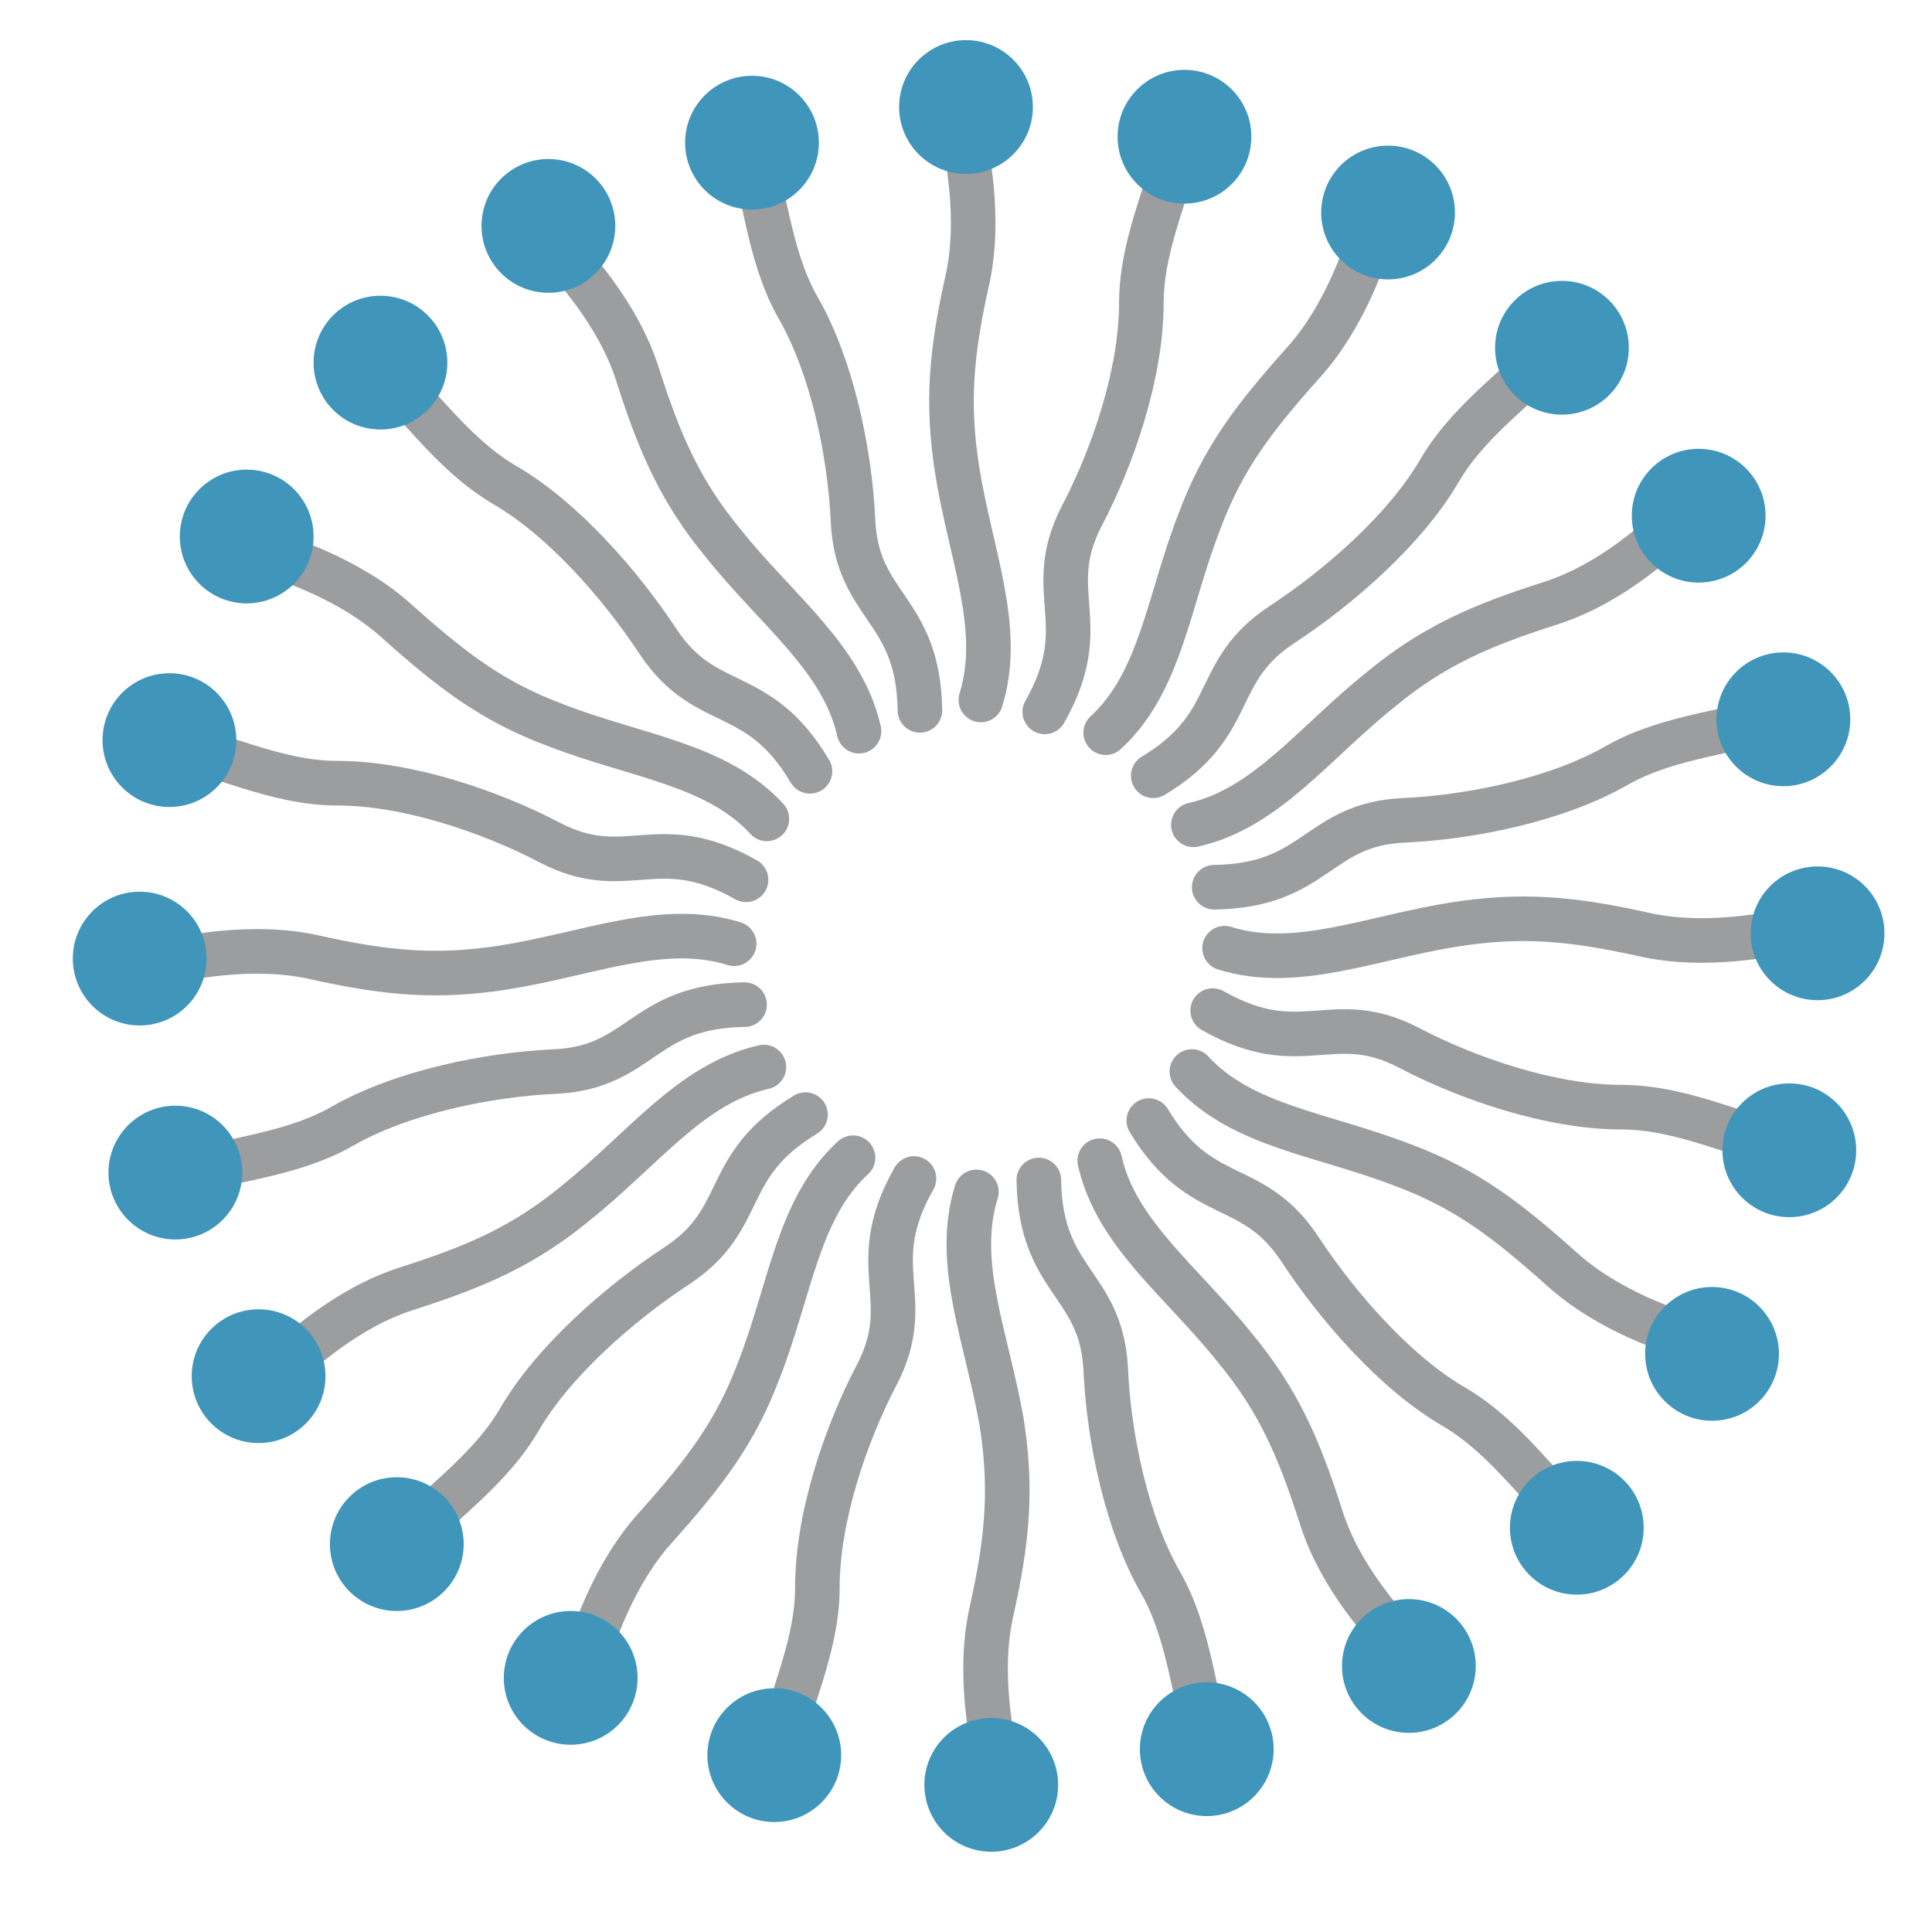 <?xml version="1.0" encoding="utf-8"?>
<!-- Generator: Adobe Illustrator 25.2.1, SVG Export Plug-In . SVG Version: 6.00 Build 0)  -->
<svg version="1.1" id="Layer_1" xmlns="http://www.w3.org/2000/svg" xmlns:xlink="http://www.w3.org/1999/xlink" x="0px" y="0px"
	 viewBox="0 0 130 130" style="enable-background:new 0 0 130 130;" xml:space="preserve">
<style type="text/css">
	.st0{fill:none;stroke:#9B9D9E;stroke-width:3;stroke-linecap:round;stroke-miterlimit:10;}
	.st1{fill:#3F95BA;}
</style>
<g>
	<path class="st0" d="M10.3,64.9c2.3-0.5,6.7-1.4,10.8-0.5c4.9,1.1,8.3,1.4,12.8,0.7c5.7-0.9,10.7-3.1,15.5-1.6"/>
	<circle class="st1" cx="9.4" cy="64.5" r="4.5"/>
	<path class="st0" d="M12.7,79.1c2.1-1.1,6.6-1.2,10.3-3.3c4-2.3,9.8-3.5,14.4-3.7c5.8-0.3,5.8-4.4,12.7-4.5"/>
	<circle class="st1" cx="11.8" cy="78.9" r="4.5"/>
	<path class="st0" d="M18.3,92.6c1.8-1.6,5-4.6,9.1-5.9c4.7-1.5,7.9-2.9,11.4-5.8c4.5-3.6,7.7-8,12.6-9.1"/>
	<circle class="st1" cx="17.4" cy="92.6" r="4.5"/>
	<path class="st0" d="M27.6,103.6c1.3-2,5.1-4.3,7.3-8c2.3-4,6.8-7.9,10.6-10.4c4.9-3.2,2.9-6.7,8.7-10.2"/>
	<circle class="st1" cx="26.7" cy="103.9" r="4.5"/>
	<path class="st0" d="M39.2,112.4c0.7-2.3,2.1-6.5,4.9-9.6c3.3-3.7,5.4-6.4,7-10.7c2.1-5.4,2.6-10.8,6.3-14.2"/>
	<circle class="st1" cx="38.4" cy="112.9" r="4.5"/>
	<path class="st0" d="M52.7,117.4c0.1-2.4,2.3-6.3,2.3-10.6c0-4.7,1.9-10.3,4-14.3c2.7-5.2-0.9-7.2,2.5-13.2"/>
	<circle class="st1" cx="52.1" cy="118.1" r="4.5"/>
	<path class="st0" d="M67.2,119.3c-0.5-2.3-1.4-6.7-0.5-10.8c1.1-4.9,1.4-8.3,0.7-12.8C66.4,90,64.2,85,65.7,80.2"/>
	<circle class="st1" cx="66.7" cy="120.1" r="4.5"/>
	<path class="st0" d="M81.4,116.8c-1.1-2.1-1.2-6.6-3.3-10.3c-2.3-4-3.5-9.8-3.7-14.4c-0.3-5.8-4.4-5.8-4.5-12.7"/>
	<circle class="st1" cx="81.2" cy="117.7" r="4.5"/>
	<path class="st0" d="M94.8,111.2c-1.6-1.8-4.6-5-5.9-9.1c-1.5-4.7-2.9-7.9-5.8-11.4c-3.6-4.5-8-7.7-9.1-12.6"/>
	<circle class="st1" cx="94.8" cy="112.1" r="4.5"/>
	<path class="st0" d="M105.9,102c-2-1.3-4.3-5.1-8-7.3c-4-2.3-7.9-6.8-10.4-10.6c-3.2-4.9-6.7-2.9-10.2-8.7"/>
	<circle class="st1" cx="106.1" cy="102.8" r="4.5"/>
	<path class="st0" d="M114.7,90.3c-2.3-0.7-6.5-2.1-9.6-4.9c-3.7-3.3-6.4-5.4-10.7-7c-5.4-2.1-10.8-2.6-14.2-6.3"/>
	<circle class="st1" cx="115.2" cy="91.1" r="4.5"/>
	<path class="st0" d="M119.7,76.8c-2.4-0.1-6.3-2.3-10.6-2.3c-4.7,0-10.3-1.9-14.3-4c-5.2-2.7-7.2,0.9-13.2-2.5"/>
	<circle class="st1" cx="120.4" cy="77.4" r="4.5"/>
	<path class="st0" d="M121.5,62.4c-2.3,0.5-6.7,1.4-10.8,0.5c-4.9-1.1-8.3-1.4-12.8-0.7c-5.7,0.9-10.7,3.1-15.5,1.6"/>
	<circle class="st1" cx="122.3" cy="62.8" r="4.5"/>
	<path class="st0" d="M119.1,48.2c-2.1,1.1-6.6,1.2-10.3,3.3c-4,2.3-9.8,3.5-14.4,3.7c-5.8,0.3-5.8,4.4-12.7,4.5"/>
	<circle class="st1" cx="120" cy="48.4" r="4.5"/>
	<path class="st0" d="M113.4,34.7c-1.8,1.6-5,4.6-9.1,5.9c-4.7,1.5-7.9,2.9-11.4,5.8c-4.5,3.6-7.7,8-12.6,9.1"/>
	<circle class="st1" cx="114.3" cy="34.7" r="4.5"/>
	<path class="st0" d="M104.2,23.6c-1.3,2-5.1,4.3-7.3,8c-2.3,4-6.8,7.9-10.6,10.4c-4.9,3.2-2.9,6.7-8.7,10.2"/>
	<circle class="st1" cx="105.1" cy="23.4" r="4.5"/>
	<path class="st0" d="M92.6,14.8c-0.7,2.3-2.1,6.5-4.9,9.6c-3.3,3.7-5.4,6.4-7,10.7c-2.1,5.4-2.6,10.8-6.3,14.2"/>
	<circle class="st1" cx="93.4" cy="14.3" r="4.5"/>
	<path class="st0" d="M79.1,9.8c-0.1,2.4-2.3,6.3-2.3,10.6c0,4.7-1.9,10.3-4,14.3c-2.7,5.2,0.9,7.2-2.5,13.2"/>
	<circle class="st1" cx="79.7" cy="9.2" r="4.5"/>
	<path class="st0" d="M64.6,8c0.5,2.3,1.4,6.7,0.5,10.8c-1.1,4.9-1.4,8.3-0.7,12.8c0.9,5.7,3.1,10.7,1.6,15.5"/>
	<circle class="st1" cx="65" cy="7.2" r="4.5"/>
	<path class="st0" d="M50.4,10.4c1.1,2.1,1.2,6.6,3.3,10.3c2.3,4,3.5,9.8,3.7,14.4c0.3,5.8,4.4,5.8,4.5,12.7"/>
	<circle class="st1" cx="50.6" cy="9.6" r="4.5"/>
	<path class="st0" d="M37,16.1c1.6,1.8,4.6,5,5.9,9.1c1.5,4.7,2.9,7.9,5.8,11.4c3.6,4.5,8,7.7,9.1,12.6"/>
	<circle class="st1" cx="36.9" cy="15.2" r="4.5"/>
	<path class="st0" d="M25.9,25.3c2,1.3,4.3,5.1,8,7.3c4,2.3,7.9,6.8,10.4,10.6C47.5,48,51,46,54.5,51.9"/>
	<circle class="st1" cx="25.6" cy="24.4" r="4.5"/>
	<path class="st0" d="M17.1,36.9c2.3,0.7,6.5,2.1,9.6,4.9c3.7,3.3,6.4,5.4,10.7,7c5.4,2.1,10.8,2.6,14.2,6.3"/>
	<circle class="st1" cx="16.6" cy="36.1" r="4.5"/>
	<path class="st0" d="M12.1,50.4c2.4,0.1,6.3,2.3,10.6,2.3c4.7,0,10.3,1.9,14.3,4c5.2,2.7,7.2-0.9,13.2,2.5"/>
	<circle class="st1" cx="11.4" cy="49.8" r="4.5"/>
</g>
</svg>
